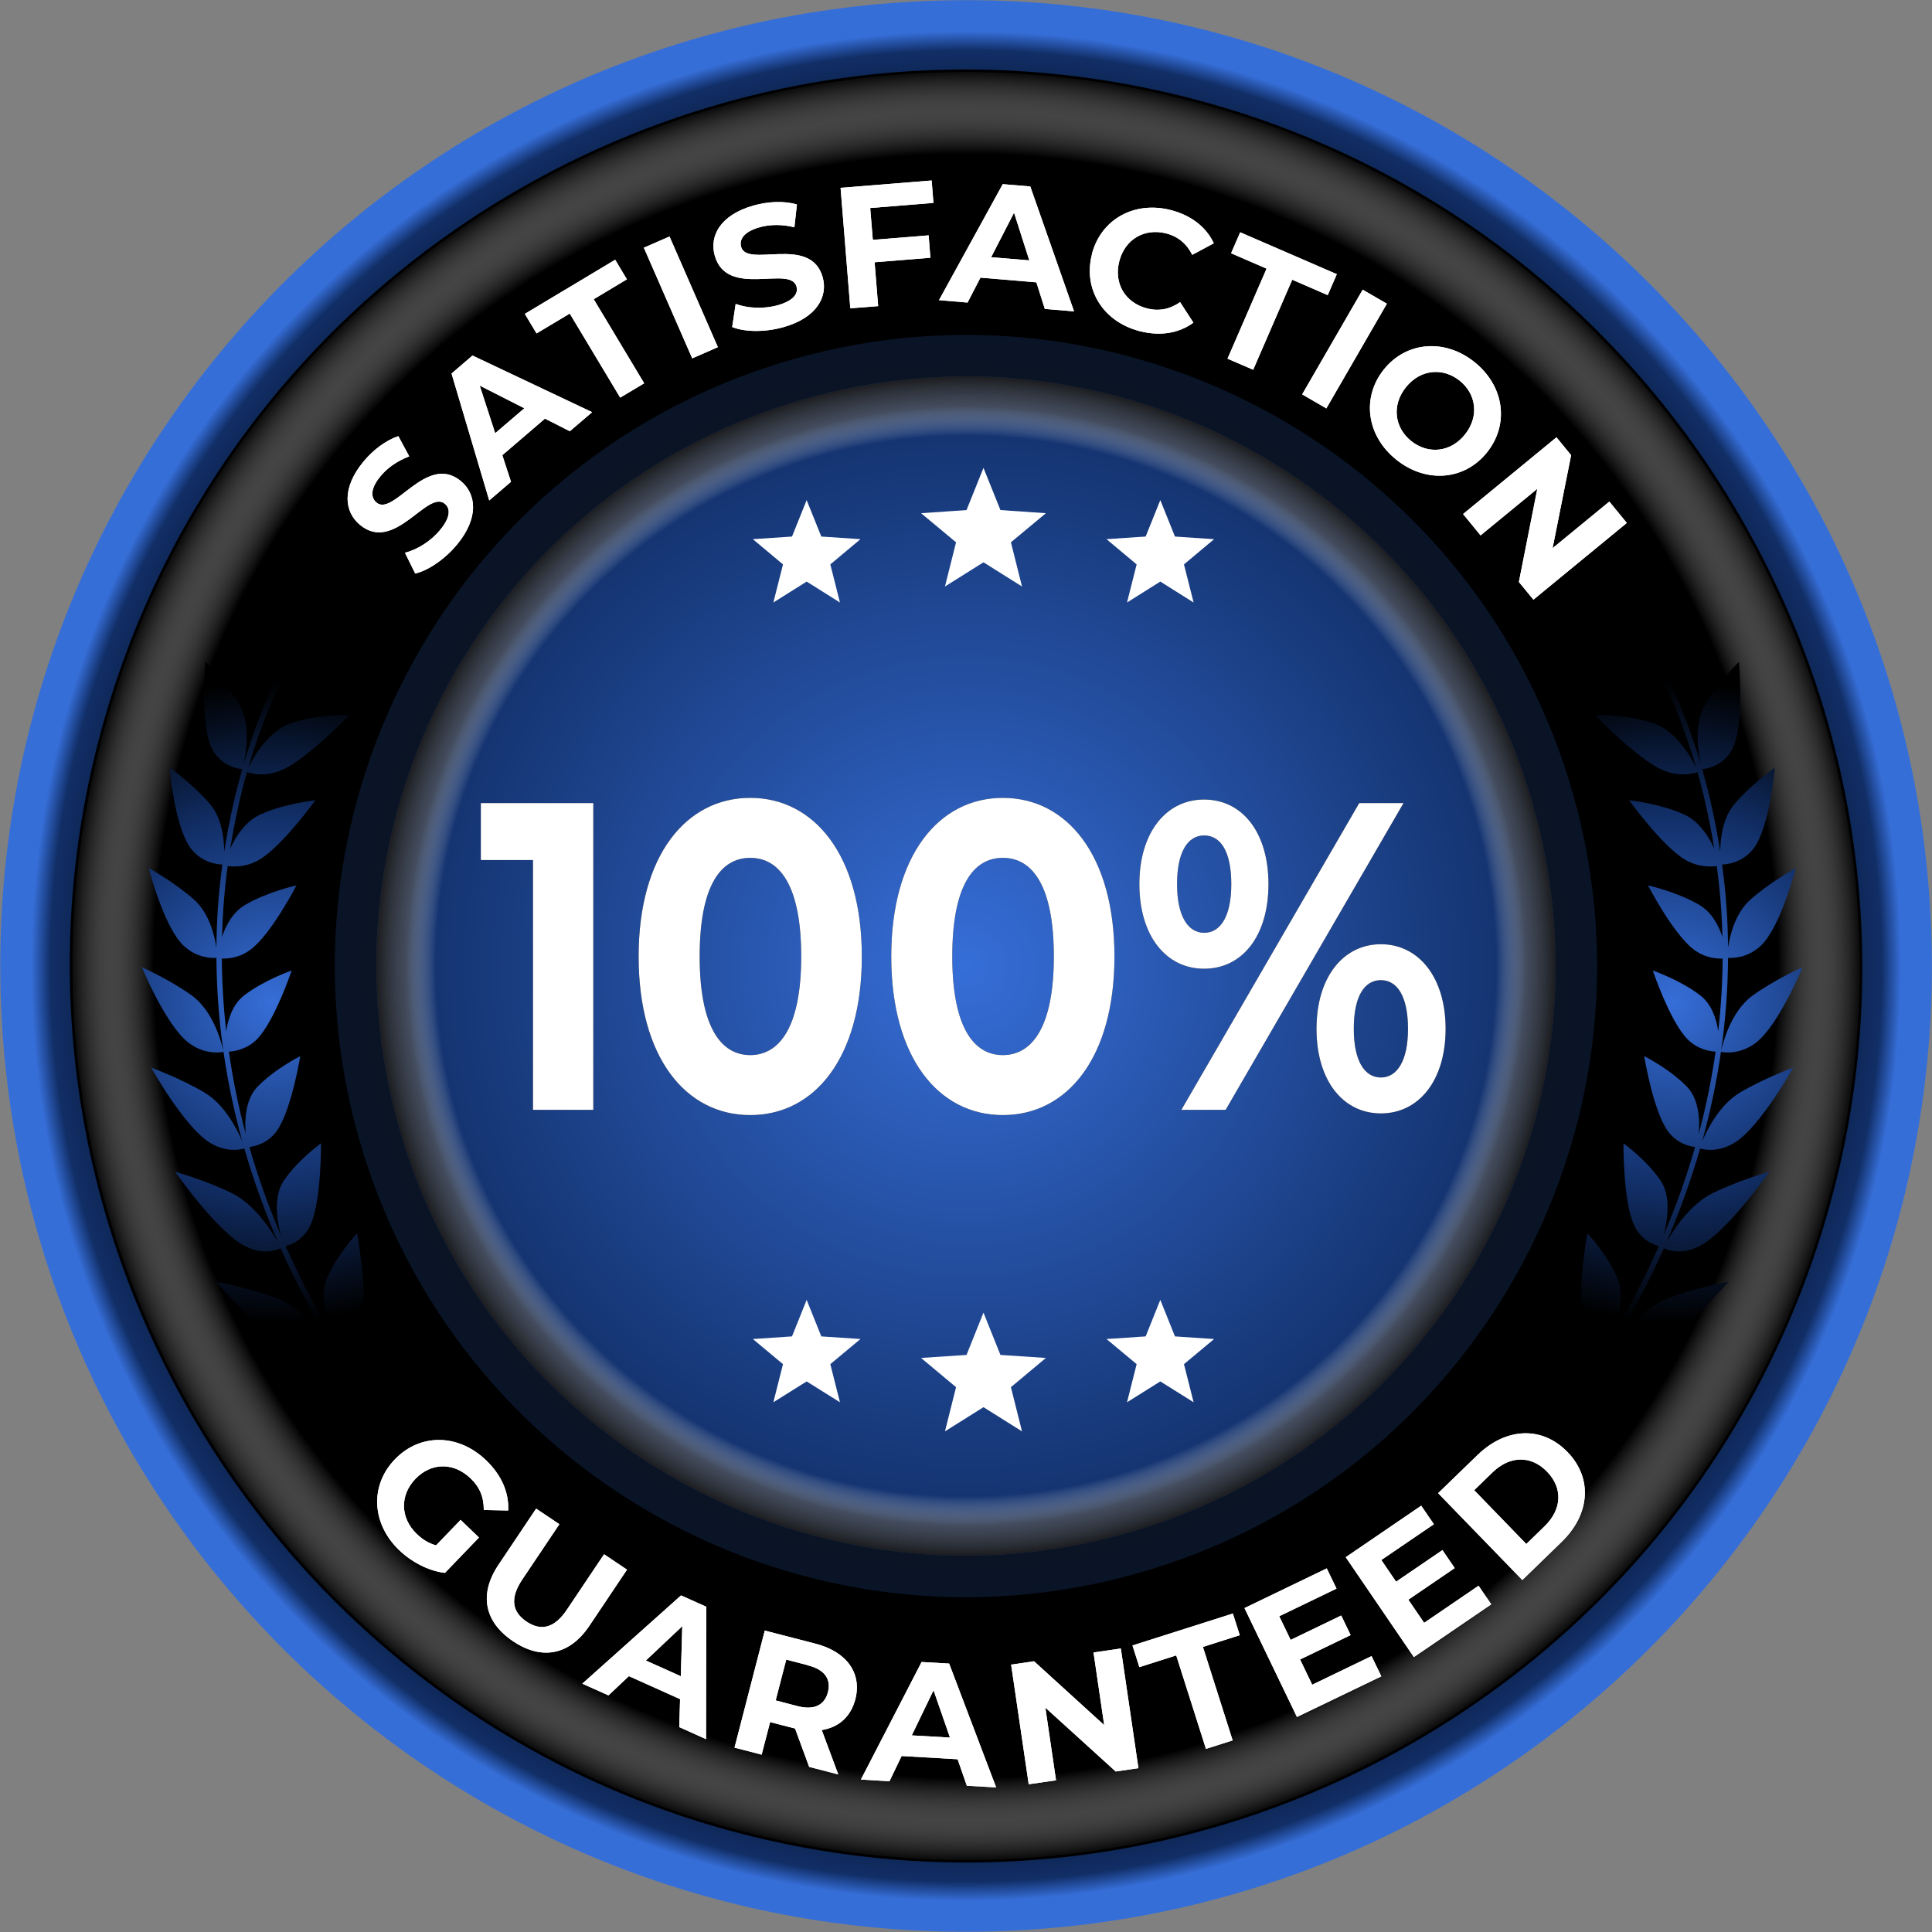 <svg width="728" height="728" viewBox="0 0 728 728" fill="none" xmlns="http://www.w3.org/2000/svg">
<rect x="0" y="0" width="728" height="728" fill="#808080" stroke="none"/>
<g clip-path="url(#clip0_2077_254)">
<path d="M373.806 727.778C574.721 722.376 733.216 555.123 727.815 354.208C722.413 153.292 555.16 -5.203 354.245 0.198C153.33 5.6 -5.166 172.853 0.236 373.768C5.637 574.684 172.89 733.179 373.806 727.778Z" fill="url(#paint0_radial_2077_254)"/>
<path d="M700.622 362.777C700.662 376.584 699.912 390.273 698.334 403.647C696.559 418.716 693.797 433.51 690.05 447.909C688.472 454.103 686.736 460.217 684.803 466.253C681.252 477.496 677.11 488.502 672.416 499.154C662.238 522.35 649.496 544.166 634.623 564.285C621.96 581.366 607.719 597.186 592.136 611.506C532.449 666.538 452.801 700.267 365.262 700.583C277.606 700.898 197.642 667.682 137.56 612.965C122.096 598.921 108.013 583.457 95.389 566.77C71.837 535.605 53.572 500.298 41.974 462.032C36.53 444.161 32.546 425.699 30.1 406.724C28.364 393.114 27.457 379.227 27.417 365.144C26.707 179.258 176.891 28.049 362.817 27.378C548.702 26.707 699.951 176.852 700.622 362.777Z" fill="black"/>
<path style="mix-blend-mode:multiply" d="M692.496 440.256C649.141 626.654 459.981 739.598 275.318 689.379C101.306 642.04 -5.365 463.413 35.505 287.744C78.859 101.385 268.02 -11.598 452.682 38.621C626.694 85.96 733.365 264.587 692.535 440.256H692.496Z" fill="url(#paint1_radial_2077_254)"/>
<path d="M692.495 440.256C649.141 626.654 459.981 739.598 275.318 689.379C101.306 642.04 -5.365 463.413 35.505 287.744C78.859 101.385 268.02 -11.598 452.682 38.621C626.694 85.96 733.365 264.587 692.535 440.256H692.495Z" stroke="black" stroke-miterlimit="10"/>
<path style="mix-blend-mode:multiply" opacity="0.18" d="M434.725 591.02C560.09 551.949 630.045 418.648 590.974 293.283C551.903 167.918 418.602 97.963 293.237 137.034C167.872 176.104 97.917 309.406 136.988 434.771C176.058 560.136 309.36 630.091 434.725 591.02Z" fill="url(#paint2_radial_2077_254)"/>
<path d="M425.598 577.44C543.471 543.418 611.445 420.283 577.423 302.41C543.401 184.538 420.266 116.563 302.393 150.586C184.52 184.608 116.546 307.743 150.568 425.616C184.591 543.488 307.726 611.462 425.598 577.44Z" fill="url(#paint3_radial_2077_254)"/>
<path style="mix-blend-mode:multiply" d="M425.598 577.44C543.471 543.418 611.445 420.283 577.423 302.41C543.401 184.538 420.266 116.563 302.393 150.586C184.52 184.608 116.546 307.743 150.568 425.616C184.591 543.488 307.726 611.462 425.598 577.44Z" fill="url(#paint4_radial_2077_254)"/>
<path d="M370.588 530.24L356.071 539.353L360.252 522.705L347.076 511.699L364.197 510.555L370.588 494.617L376.979 510.555L394.1 511.699L380.924 522.705L385.105 539.353L370.588 530.24Z" fill="white"/>
<path d="M303.958 520.535L291.413 528.386L295.042 514.026L283.681 504.558L298.435 503.572L303.958 489.804L309.481 503.572L324.235 504.558L312.874 514.026L316.503 528.386L303.958 520.535Z" fill="white"/>
<path d="M437.218 520.535L424.673 528.386L428.303 514.026L416.941 504.558L431.695 503.572L437.218 489.804L442.741 503.572L457.495 504.558L446.134 514.026L449.763 528.386L437.218 520.535Z" fill="white"/>
<path d="M370.588 211.883L356.071 220.996L360.252 204.348L347.076 193.381L364.197 192.198L370.588 176.3L376.979 192.198L394.1 193.381L380.924 204.348L385.105 220.996L370.588 211.883Z" fill="white"/>
<path d="M303.958 219.142L291.413 227.032L295.042 212.672L283.681 203.165L298.435 202.178L303.958 188.45L309.481 202.178L324.235 203.165L312.874 212.672L316.503 227.032L303.958 219.142Z" fill="white"/>
<path d="M437.218 219.142L424.673 227.032L428.303 212.672L416.941 203.165L431.695 202.178L437.218 188.45L442.741 202.178L457.495 203.165L446.134 212.672L449.763 227.032L437.218 219.142Z" fill="white"/>
<path d="M128.368 508.582C129.789 507.951 134.799 505.268 136.337 498.286C138.704 487.713 134.562 464.714 134.562 464.714C134.562 464.714 126.988 472.644 123.122 481.914C120.084 489.173 123.713 499.509 126.12 504.992C118.822 492.96 112.747 481.125 107.618 469.527C109.157 469.172 114.364 467.476 117.046 461.48C121.149 452.367 120.952 430.827 120.952 430.827C120.952 430.827 112.194 437.1 106.908 444.95C102.884 450.947 104.423 460.178 105.843 465.503C100.991 454.103 97.046 442.978 93.969 432.208C95.704 432.011 100.872 431.025 104.383 426.015C109.867 418.164 113.141 397.966 113.141 397.966C113.141 397.966 103.476 402.818 97.006 409.525C92.43 414.259 92.154 422.109 92.588 427.237C89.708 416.507 87.657 406.132 86.237 396.27C88.485 396.151 93.061 395.402 96.848 391.575C103.515 384.75 109.906 365.696 109.906 365.696C109.906 365.696 99.531 369.286 92.035 375.046C87.696 378.399 85.921 383.961 85.25 388.577C84.146 378.912 83.633 369.76 83.593 361.199C85.921 361.278 90.458 360.923 94.639 357.649C102.371 351.692 111.721 333.624 111.721 333.624C111.721 333.624 100.793 336.03 92.391 340.962C87.696 343.723 85.092 348.733 83.672 353.033C83.751 349.404 83.909 345.853 84.146 342.461C84.54 336.859 85.092 331.494 85.802 326.326C88.012 326.641 92.825 326.839 97.756 323.919C106.435 318.751 118.822 301.552 118.822 301.552C118.822 301.552 107.46 302.696 98.229 306.838C92.43 309.441 88.801 315.24 86.749 319.777C88.485 308.968 90.694 299.263 93.061 290.94C94.205 291.334 99.847 293.03 106.474 290.032C116.1 285.653 131.682 269.44 131.682 269.44C131.682 269.44 120.005 269.124 109.985 272.398C101.069 275.318 95.468 285.298 93.574 289.243C97.992 274.055 102.647 263.641 104.738 259.301C107.224 257.999 111.997 255.041 115.981 249.36C123.28 238.985 131.564 213.579 131.564 213.579C131.564 213.579 115.942 226.953 107.618 237.486C100.083 246.993 101.701 255.987 102.608 259.025C100.399 263.68 96.02 273.7 91.799 287.981C92.746 283.72 94.56 272.872 90.181 265.455C85.211 257.013 77.439 249.399 77.439 249.399C77.439 249.399 75.151 274.371 80.319 282.931C84.185 289.362 90.852 289.756 91.286 289.796C88.761 298.711 86.315 309.126 84.501 320.882C84.422 315.872 83.554 308.14 79.096 302.932C72.824 295.555 63.908 289.243 63.908 289.243C63.908 289.243 65.841 312.518 72.311 320.211C76.571 325.261 82.173 325.734 83.791 325.734C83.081 330.981 82.489 336.464 82.094 342.184C81.779 346.918 81.581 351.889 81.542 357.096C80.832 352.284 78.781 344.078 73.218 339.068C65.841 332.48 56.058 327.115 56.058 327.115C56.058 327.115 61.699 349.404 69.273 356.426C74.323 361.12 80.043 361.041 81.542 360.923C81.621 371.732 82.37 383.488 84.146 395.954C83.672 393.745 80.674 381.161 72.232 375.085C63.947 369.089 53.454 364.473 53.454 364.473C53.454 364.473 62.488 386.368 71.048 392.916C77.636 397.927 84.106 396.349 84.225 396.349C85.763 407.079 88.051 418.322 91.286 430.038C89.353 425.502 84.659 416.231 77.124 411.734C68.011 406.29 56.965 402.305 56.965 402.305C56.965 402.305 69.313 424.358 78.781 430.393C85.29 434.536 90.852 433.115 92.075 432.76C95.349 444.161 99.531 455.957 104.778 468.107C102.292 463.728 95.902 453.787 87.38 449.605C77.479 444.753 65.96 441.518 65.96 441.518C65.96 441.518 81.7 464.004 92.114 469.448C99.413 473.275 104.778 470.829 105.725 470.356C111.129 482.506 117.638 494.972 125.41 507.635C122.451 503.612 113.812 492.763 104.107 489.173C93.377 485.189 81.424 482.98 81.424 482.98C81.424 482.98 100.951 505.86 112.431 510.397C120.913 513.711 125.923 509.647 126.396 509.253C133.024 519.944 140.558 530.753 149.119 541.68L150.697 540.418C142.294 529.688 134.878 519.076 128.329 508.543L128.368 508.582Z" fill="url(#paint5_radial_2077_254)"/>
<path d="M604.328 508.582C602.908 507.951 597.898 505.268 596.36 498.286C593.993 487.713 598.135 464.714 598.135 464.714C598.135 464.714 605.709 472.644 609.575 481.914C612.613 489.173 608.983 499.509 606.577 504.992C613.875 492.96 619.95 481.125 625.079 469.527C623.54 469.172 618.333 467.476 615.65 461.48C611.548 452.367 611.745 430.827 611.745 430.827C611.745 430.827 620.503 437.1 625.789 444.95C629.813 450.947 628.274 460.178 626.854 465.503C631.706 454.103 635.651 442.978 638.728 432.208C636.993 432.011 631.825 431.025 628.314 426.015C622.83 418.164 619.556 397.966 619.556 397.966C619.556 397.966 629.221 402.818 635.691 409.525C640.267 414.259 640.543 422.109 640.109 427.237C642.989 416.507 645.04 406.132 646.46 396.27C644.212 396.151 639.636 395.402 635.848 391.575C629.182 384.75 622.791 365.696 622.791 365.696C622.791 365.696 633.166 369.286 640.661 375.046C645.001 378.399 646.776 383.961 647.447 388.577C648.551 378.912 649.064 369.76 649.103 361.199C646.776 361.278 642.239 360.923 638.058 357.649C630.326 351.692 620.976 333.624 620.976 333.624C620.976 333.624 631.904 336.03 640.306 340.962C645.001 343.723 647.604 348.733 649.025 353.033C648.946 349.404 648.788 345.853 648.551 342.461C648.157 336.859 647.604 331.494 646.894 326.326C644.685 326.641 639.872 326.839 634.941 323.919C626.262 318.751 613.875 301.552 613.875 301.552C613.875 301.552 625.237 302.696 634.468 306.838C640.267 309.441 643.896 315.24 645.948 319.777C644.212 308.968 642.003 299.263 639.636 290.94C638.492 291.334 632.85 293.03 626.223 290.032C616.597 285.653 601.015 269.44 601.015 269.44C601.015 269.44 612.692 269.124 622.712 272.398C631.627 275.318 637.229 285.298 639.123 289.243C634.704 274.055 630.049 263.641 627.959 259.301C625.473 257.999 620.7 255.041 616.715 249.36C609.417 238.985 601.133 213.579 601.133 213.579C601.133 213.579 616.755 226.953 625.079 237.486C632.614 246.993 630.996 255.987 630.089 259.025C632.298 263.68 636.677 273.7 640.898 287.981C639.951 283.72 638.137 272.872 642.515 265.455C647.486 257.013 655.258 249.399 655.258 249.399C655.258 249.399 657.546 274.371 652.378 282.931C648.512 289.362 641.845 289.756 641.411 289.796C643.936 298.711 646.381 309.126 648.196 320.882C648.275 315.872 649.143 308.14 653.601 302.932C659.873 295.555 668.789 289.243 668.789 289.243C668.789 289.243 666.856 312.518 660.386 320.211C656.125 325.261 650.524 325.734 648.906 325.734C649.616 330.981 650.208 336.464 650.603 342.184C650.918 346.918 651.115 351.889 651.155 357.096C651.865 352.284 653.916 344.078 659.479 339.068C666.856 332.48 676.639 327.115 676.639 327.115C676.639 327.115 670.998 349.404 663.424 356.426C658.374 361.12 652.654 361.041 651.155 360.923C651.076 371.732 650.326 383.488 648.551 395.954C649.025 393.745 652.023 381.161 660.465 375.085C668.749 369.089 679.243 364.473 679.243 364.473C679.243 364.473 670.209 386.368 661.648 392.916C655.06 397.927 648.591 396.349 648.472 396.349C646.934 407.079 644.646 418.322 641.411 430.038C643.344 425.502 648.038 416.231 655.573 411.734C664.686 406.29 675.732 402.305 675.732 402.305C675.732 402.305 663.384 424.358 653.916 430.393C647.407 434.536 641.845 433.115 640.622 432.76C637.348 444.161 633.166 455.957 627.919 468.107C630.404 463.728 636.795 453.787 645.316 449.605C655.218 444.753 666.737 441.518 666.737 441.518C666.737 441.518 650.997 464.004 640.582 469.448C633.284 473.275 627.919 470.829 626.972 470.356C621.568 482.506 615.059 494.972 607.287 507.635C610.246 503.612 618.885 492.763 628.59 489.173C639.32 485.189 651.273 482.98 651.273 482.98C651.273 482.98 631.746 505.86 620.266 510.397C611.784 513.711 606.774 509.647 606.301 509.253C599.673 519.944 592.138 530.753 583.578 541.68L582 540.418C590.403 529.688 597.819 519.076 604.368 508.543L604.328 508.582Z" fill="url(#paint6_radial_2077_254)"/>
<path d="M223.56 302.617V418.204H200.837V324.077H181.191V302.617H223.521H223.56Z" fill="black"/>
<path d="M240.642 360.41C240.642 322.263 258.591 300.644 282.695 300.644C306.798 300.644 324.748 322.263 324.748 360.41C324.748 398.558 306.956 420.176 282.695 420.176C258.433 420.176 240.642 398.558 240.642 360.41ZM301.907 360.41C301.907 334.176 294.056 323.249 282.695 323.249C271.333 323.249 263.641 334.137 263.641 360.41C263.641 386.683 271.491 397.571 282.695 397.571C293.898 397.571 301.907 386.683 301.907 360.41Z" fill="black"/>
<path d="M335.833 360.41C335.833 322.263 353.783 300.644 377.886 300.644C401.99 300.644 419.939 322.263 419.939 360.41C419.939 398.558 402.148 420.176 377.886 420.176C353.625 420.176 335.833 398.558 335.833 360.41ZM397.098 360.41C397.098 334.176 389.248 323.249 377.886 323.249C366.525 323.249 358.832 334.137 358.832 360.41C358.832 386.683 366.683 397.571 377.886 397.571C389.09 397.571 397.098 386.683 397.098 360.41Z" fill="black"/>
<path d="M429.328 333.151C429.328 313.663 439.427 301.275 453.708 301.275C467.989 301.275 477.969 313.505 477.969 333.151C477.969 352.796 468.028 365.026 453.708 365.026C439.388 365.026 429.328 352.639 429.328 333.151ZM463.965 333.151C463.965 320.763 459.902 314.807 453.747 314.807C447.593 314.807 443.53 320.921 443.53 333.151C443.53 345.38 447.751 351.495 453.747 351.495C459.744 351.495 463.965 345.538 463.965 333.151ZM512.172 302.617H528.859L461.835 418.204H445.148L512.172 302.617ZM496.077 387.67C496.077 368.182 506.176 355.795 520.338 355.795C534.5 355.795 544.718 368.182 544.718 387.67C544.718 407.158 534.619 419.545 520.338 419.545C506.057 419.545 496.077 407.158 496.077 387.67ZM530.556 387.67C530.556 375.44 526.492 369.326 520.338 369.326C514.184 369.326 510.121 375.283 510.121 387.67C510.121 400.057 514.342 406.014 520.338 406.014C526.334 406.014 530.556 399.899 530.556 387.67Z" fill="black"/>
<path d="M223.56 302.617V418.204H200.837V324.077H181.191V302.617H223.521H223.56Z" fill="white"/>
<path d="M240.642 360.41C240.642 322.263 258.591 300.644 282.695 300.644C306.798 300.644 324.748 322.263 324.748 360.41C324.748 398.558 306.956 420.176 282.695 420.176C258.433 420.176 240.642 398.558 240.642 360.41ZM301.907 360.41C301.907 334.176 294.056 323.249 282.695 323.249C271.333 323.249 263.641 334.137 263.641 360.41C263.641 386.683 271.491 397.571 282.695 397.571C293.898 397.571 301.907 386.683 301.907 360.41Z" fill="white"/>
<path d="M335.833 360.41C335.833 322.263 353.783 300.644 377.886 300.644C401.99 300.644 419.939 322.263 419.939 360.41C419.939 398.558 402.148 420.176 377.886 420.176C353.625 420.176 335.833 398.558 335.833 360.41ZM397.098 360.41C397.098 334.176 389.248 323.249 377.886 323.249C366.525 323.249 358.832 334.137 358.832 360.41C358.832 386.683 366.683 397.571 377.886 397.571C389.09 397.571 397.098 386.683 397.098 360.41Z" fill="white"/>
<path d="M429.328 333.151C429.328 313.663 439.427 301.275 453.708 301.275C467.989 301.275 477.969 313.505 477.969 333.151C477.969 352.796 468.028 365.026 453.708 365.026C439.388 365.026 429.328 352.639 429.328 333.151ZM463.965 333.151C463.965 320.763 459.902 314.807 453.747 314.807C447.593 314.807 443.53 320.921 443.53 333.151C443.53 345.38 447.751 351.495 453.747 351.495C459.744 351.495 463.965 345.538 463.965 333.151ZM512.172 302.617H528.859L461.835 418.204H445.148L512.172 302.617ZM496.077 387.67C496.077 368.182 506.176 355.795 520.338 355.795C534.5 355.795 544.718 368.182 544.718 387.67C544.718 407.158 534.619 419.545 520.338 419.545C506.057 419.545 496.077 407.158 496.077 387.67ZM530.556 387.67C530.556 375.44 526.492 369.326 520.338 369.326C514.184 369.326 510.121 375.283 510.121 387.67C510.121 400.057 514.342 406.014 520.338 406.014C526.334 406.014 530.556 399.899 530.556 387.67Z" fill="white"/>
<path d="M156.456 216.104L152.59 208.293C157.206 207.11 162.334 203.954 165.806 199.733C169.79 194.92 169.79 191.645 167.621 189.831C161.033 184.387 148.724 208.569 135.667 197.8C129.71 192.868 128.684 183.953 136.929 173.972C140.558 169.554 145.371 165.924 150.105 164.346L154.208 171.96C149.671 173.696 145.963 176.3 143.399 179.416C139.414 184.229 139.69 187.582 141.9 189.397C148.369 194.722 160.756 170.619 173.656 181.27C179.534 186.122 180.521 195.117 172.236 205.177C167.621 210.739 161.348 214.999 156.378 216.143L156.456 216.104Z" fill="white"/>
<path d="M205.334 157.758L189.278 171.526L192.553 181.546L184.347 188.568L170.145 140.756L178.035 133.97L223.126 155.312L214.723 162.492L205.295 157.719L205.334 157.758ZM197.602 153.853L180.757 145.292L186.596 163.242L197.563 153.853H197.602Z" fill="white"/>
<path d="M214.684 118.151L202.178 125.646L197.76 118.269L231.805 97.874L236.223 105.251L223.718 112.746L242.732 144.424L233.699 149.829L214.684 118.151Z" fill="white"/>
<path d="M242.614 93.337L252.279 89.116L270.505 130.814L260.84 135.035L242.614 93.337Z" fill="white"/>
<path d="M275.909 123.122L277.211 114.522C281.669 116.179 287.705 116.494 292.991 115.035C298.987 113.338 300.881 110.656 300.131 107.973C297.804 99.768 273.897 112.589 269.321 96.296C267.231 88.84 271.491 80.95 283.957 77.439C289.48 75.901 295.476 75.625 300.289 77.045L299.342 85.645C294.608 84.461 290.111 84.54 286.206 85.645C280.209 87.341 278.513 90.26 279.263 93.022C281.551 101.109 305.457 88.367 309.994 104.462C312.045 111.8 307.745 119.769 295.2 123.28C288.257 125.252 280.643 125.134 275.909 123.24V123.122Z" fill="white"/>
<path d="M327.904 78.386L328.89 90.379L349.917 88.682L350.587 97.124L329.561 98.821L330.902 115.35L320.408 116.179L316.74 70.772L351.061 68.011L351.731 76.453L327.904 78.386Z" fill="white"/>
<path d="M390.51 106.395L369.444 104.62L364.592 114.009L353.822 113.102L377.847 69.392L388.222 70.26L404.712 117.323L393.705 116.415L390.51 106.356V106.395ZM387.867 98.15L382.107 80.161L373.468 96.927L387.867 98.111V98.15Z" fill="white"/>
<path d="M411.418 95.823C414.85 82.528 427.514 75.625 441.242 79.175C448.856 81.147 454.536 85.566 457.377 91.68L449.25 96.02C447.159 91.838 443.885 89.116 439.506 87.972C431.261 85.842 423.884 90.142 421.754 98.466C419.624 106.79 423.963 114.088 432.248 116.218C436.666 117.362 440.848 116.534 444.674 113.851L449.684 121.583C444.201 125.607 437.139 126.751 429.447 124.779C415.758 121.268 408.026 109.117 411.458 95.823H411.418Z" fill="white"/>
<path d="M477.259 101.227L463.886 95.428L467.318 87.538L503.73 103.318L500.298 111.208L486.924 105.409L472.21 139.335L462.545 135.154L477.259 101.227Z" fill="white"/>
<path d="M513.474 109.157L522.587 114.443L499.785 153.892L490.672 148.606L513.474 109.157Z" fill="white"/>
<path d="M521.364 139.335C529.767 128.724 544.284 127.422 555.527 136.377C566.731 145.292 568.861 159.652 560.419 170.343C551.977 181.033 537.459 182.217 526.256 173.301C514.973 164.346 512.961 149.947 521.364 139.335ZM552.056 163.676C557.421 156.89 556.316 148.448 549.965 143.399C543.574 138.349 535.132 139.178 529.727 145.963C524.323 152.748 525.467 161.19 531.818 166.24C538.209 171.289 546.651 170.461 552.056 163.676Z" fill="white"/>
<path d="M613.005 197.05L577.816 225.966L572.333 219.299L579.276 184.189L557.894 201.744L551.306 193.697L586.495 164.78L592.018 171.526L585.035 206.557L606.417 189.002L613.005 197.05Z" fill="white"/>
<path d="M156.456 216.104L152.59 208.293C157.206 207.11 162.334 203.954 165.806 199.733C169.79 194.92 169.79 191.645 167.621 189.831C161.033 184.387 148.724 208.569 135.667 197.8C129.71 192.868 128.684 183.953 136.929 173.972C140.558 169.554 145.371 165.924 150.105 164.346L154.208 171.96C149.671 173.696 145.963 176.3 143.399 179.416C139.414 184.229 139.69 187.582 141.9 189.397C148.369 194.722 160.756 170.619 173.656 181.27C179.534 186.122 180.521 195.117 172.236 205.177C167.621 210.739 161.348 214.999 156.378 216.143L156.456 216.104Z" fill="white"/>
<path d="M205.334 157.758L189.278 171.526L192.553 181.546L184.347 188.568L170.145 140.756L178.035 133.97L223.126 155.312L214.723 162.492L205.295 157.719L205.334 157.758ZM197.602 153.853L180.757 145.292L186.596 163.242L197.563 153.853H197.602Z" fill="white"/>
<path d="M214.684 118.151L202.178 125.646L197.76 118.269L231.805 97.874L236.223 105.251L223.718 112.746L242.732 144.424L233.699 149.829L214.684 118.151Z" fill="white"/>
<path d="M242.614 93.337L252.279 89.116L270.505 130.814L260.84 135.035L242.614 93.337Z" fill="white"/>
<path d="M275.909 123.122L277.211 114.522C281.669 116.179 287.705 116.494 292.991 115.035C298.987 113.338 300.881 110.656 300.131 107.973C297.804 99.768 273.897 112.589 269.321 96.296C267.231 88.84 271.491 80.95 283.957 77.439C289.48 75.901 295.476 75.625 300.289 77.045L299.342 85.645C294.608 84.461 290.111 84.54 286.206 85.645C280.209 87.341 278.513 90.26 279.263 93.022C281.551 101.109 305.457 88.367 309.994 104.462C312.045 111.8 307.745 119.769 295.2 123.28C288.257 125.252 280.643 125.134 275.909 123.24V123.122Z" fill="white"/>
<path d="M327.904 78.386L328.89 90.379L349.917 88.682L350.587 97.124L329.561 98.821L330.902 115.35L320.408 116.179L316.74 70.772L351.061 68.011L351.731 76.453L327.904 78.386Z" fill="white"/>
<path d="M390.51 106.395L369.444 104.62L364.592 114.009L353.822 113.102L377.847 69.392L388.222 70.26L404.712 117.323L393.705 116.415L390.51 106.356V106.395ZM387.867 98.15L382.107 80.161L373.468 96.927L387.867 98.111V98.15Z" fill="white"/>
<path d="M411.418 95.823C414.85 82.528 427.514 75.625 441.242 79.175C448.856 81.147 454.536 85.566 457.377 91.68L449.25 96.02C447.159 91.838 443.885 89.116 439.506 87.972C431.261 85.842 423.884 90.142 421.754 98.466C419.624 106.79 423.963 114.088 432.248 116.218C436.666 117.362 440.848 116.534 444.674 113.851L449.684 121.583C444.201 125.607 437.139 126.751 429.447 124.779C415.758 121.268 408.026 109.117 411.458 95.823H411.418Z" fill="white"/>
<path d="M477.259 101.227L463.886 95.428L467.318 87.538L503.73 103.318L500.298 111.208L486.924 105.409L472.21 139.335L462.545 135.154L477.259 101.227Z" fill="white"/>
<path d="M513.474 109.157L522.587 114.443L499.785 153.892L490.672 148.606L513.474 109.157Z" fill="white"/>
<path d="M521.364 139.335C529.767 128.724 544.284 127.422 555.527 136.377C566.731 145.292 568.861 159.652 560.419 170.343C551.977 181.033 537.459 182.217 526.256 173.301C514.973 164.346 512.961 149.947 521.364 139.335ZM552.056 163.676C557.421 156.89 556.316 148.448 549.965 143.399C543.574 138.349 535.132 139.178 529.727 145.963C524.323 152.748 525.467 161.19 531.818 166.24C538.209 171.289 546.651 170.461 552.056 163.676Z" fill="white"/>
<path d="M613.005 197.05L577.816 225.966L572.333 219.299L579.276 184.189L557.894 201.744L551.306 193.697L586.495 164.78L592.018 171.526L585.035 206.557L606.417 189.002L613.005 197.05Z" fill="white"/>
<path d="M173.538 572.688L180.481 579.354L167.66 592.688C161.427 591.939 155.076 588.586 150.381 584.088C140.046 574.147 139.296 559.748 148.803 549.886C158.35 539.984 172.749 540.221 183.203 550.28C188.963 555.843 191.843 562.391 191.488 569.177L182.296 568.979C182.335 564.127 180.718 560.3 177.365 557.105C170.974 550.951 162.532 551.03 156.535 557.263C150.618 563.417 150.776 571.977 157.048 578.013C159.1 579.986 161.388 581.485 164.307 582.313L173.578 572.688H173.538Z" fill="white"/>
<path d="M187.819 589.651L202.021 568.466L210.778 574.344L196.774 595.213C191.961 602.393 193.105 607.482 198.391 611.032C203.756 614.622 208.806 613.715 213.619 606.535L227.623 585.666L236.263 591.465L222.061 612.65C214.605 623.775 204.072 625.668 193.342 618.449C182.572 611.23 180.363 600.815 187.819 589.651Z" fill="white"/>
<path d="M256.264 640.264L236.973 631.586L229.28 638.844L219.418 634.426L256.619 601.17L266.126 605.431L266.047 655.334L255.948 650.797L256.264 640.225V640.264ZM256.54 631.625L257.092 612.768L243.364 625.708L256.54 631.625Z" fill="white"/>
<path d="M304.905 665.788L299.579 651.31L299.066 651.192L290.19 648.904L286.995 661.173L276.777 658.53L288.178 614.425L307.272 619.356C319.067 622.394 324.827 630.442 322.302 640.304C320.566 646.931 315.99 650.916 309.639 651.902L315.872 668.629L304.905 665.788ZM304.589 627.522L296.265 625.353L292.281 640.738L300.605 642.908C306.838 644.525 310.743 642.434 311.966 637.661C313.229 632.809 310.822 629.14 304.55 627.562L304.589 627.522Z" fill="white"/>
<path d="M360.844 662.908L339.739 661.686L335.162 671.193L324.393 670.562L347.273 626.26L357.649 626.852L375.361 673.52L364.316 672.889L360.844 662.908ZM357.964 654.742L351.771 636.911L343.565 653.914L358.004 654.742H357.964Z" fill="white"/>
<path d="M422.346 621.171L428.973 666.262L420.413 667.524L393.903 643.46L397.927 670.838L387.63 672.337L381.003 627.246L389.642 625.984L416.073 650.048L412.049 622.67L422.346 621.171Z" fill="white"/>
<path d="M443.214 623.775L429.328 628.193L426.725 620.027L464.557 607.995L467.16 616.161L453.274 620.579L464.478 655.808L454.418 659.003L443.214 623.775Z" fill="white"/>
<path d="M516.827 624.051L520.496 631.664L488.7 646.971L468.936 605.943L499.943 590.992L503.612 598.606L482.033 609.021L486.333 617.936L505.387 608.744L508.937 616.121L489.883 625.313L494.459 634.82L516.788 624.051H516.827Z" fill="white"/>
<path d="M557.144 597.541L561.918 604.523L532.765 624.406L507.083 586.771L535.526 567.362L540.3 574.344L520.496 587.836L526.058 596.002L543.534 584.088L548.15 590.874L530.674 602.788L536.631 611.506L557.105 597.541H557.144Z" fill="white"/>
<path d="M541.878 562.667L556.75 548.268C567.441 537.893 581.051 537.223 590.637 547.124C600.223 557.026 599.158 570.597 588.467 580.972L573.634 595.371L541.917 562.667H541.878ZM582.037 575.094C588.507 568.782 589.02 560.813 582.944 554.541C576.869 548.268 568.861 548.544 562.391 554.817L555.488 561.523L575.133 581.8L582.037 575.094Z" fill="white"/>
<path d="M173.538 572.688L180.481 579.354L167.66 592.688C161.427 591.939 155.076 588.586 150.381 584.088C140.046 574.147 139.296 559.748 148.803 549.886C158.35 539.984 172.749 540.221 183.203 550.28C188.963 555.843 191.843 562.391 191.488 569.177L182.296 568.979C182.335 564.127 180.718 560.3 177.365 557.105C170.974 550.951 162.532 551.03 156.535 557.263C150.618 563.417 150.776 571.977 157.048 578.013C159.1 579.986 161.388 581.485 164.307 582.313L173.578 572.688H173.538Z" fill="white"/>
<path d="M187.819 589.651L202.021 568.466L210.778 574.344L196.774 595.213C191.961 602.393 193.105 607.482 198.391 611.032C203.756 614.622 208.806 613.715 213.619 606.535L227.623 585.666L236.263 591.465L222.061 612.65C214.605 623.775 204.072 625.668 193.342 618.449C182.572 611.23 180.363 600.815 187.819 589.651Z" fill="white"/>
<path d="M256.264 640.264L236.973 631.586L229.28 638.844L219.418 634.426L256.619 601.17L266.126 605.431L266.047 655.334L255.948 650.797L256.264 640.225V640.264ZM256.54 631.625L257.092 612.768L243.364 625.708L256.54 631.625Z" fill="white"/>
<path d="M304.905 665.788L299.579 651.31L299.066 651.192L290.19 648.904L286.995 661.173L276.777 658.53L288.178 614.425L307.272 619.356C319.067 622.394 324.827 630.442 322.302 640.304C320.566 646.931 315.99 650.916 309.639 651.902L315.872 668.629L304.905 665.788ZM304.589 627.522L296.265 625.353L292.281 640.738L300.605 642.908C306.838 644.525 310.743 642.434 311.966 637.661C313.229 632.809 310.822 629.14 304.55 627.562L304.589 627.522Z" fill="white"/>
<path d="M360.844 662.908L339.739 661.686L335.162 671.193L324.393 670.562L347.273 626.26L357.649 626.852L375.361 673.52L364.316 672.889L360.844 662.908ZM357.964 654.742L351.771 636.911L343.565 653.914L358.004 654.742H357.964Z" fill="white"/>
<path d="M422.346 621.171L428.973 666.262L420.413 667.524L393.903 643.46L397.927 670.838L387.63 672.337L381.003 627.246L389.642 625.984L416.073 650.048L412.049 622.67L422.346 621.171Z" fill="white"/>
<path d="M443.214 623.775L429.328 628.193L426.725 620.027L464.557 607.995L467.16 616.161L453.274 620.579L464.478 655.808L454.418 659.003L443.214 623.775Z" fill="white"/>
<path d="M516.827 624.051L520.496 631.664L488.7 646.971L468.936 605.943L499.943 590.992L503.612 598.606L482.033 609.021L486.333 617.936L505.387 608.744L508.937 616.121L489.883 625.313L494.459 634.82L516.788 624.051H516.827Z" fill="white"/>
<path d="M557.144 597.541L561.918 604.523L532.765 624.406L507.083 586.771L535.526 567.362L540.3 574.344L520.496 587.836L526.058 596.002L543.534 584.088L548.15 590.874L530.674 602.788L536.631 611.506L557.105 597.541H557.144Z" fill="white"/>
<path d="M541.878 562.667L556.75 548.268C567.441 537.893 581.051 537.223 590.637 547.124C600.223 557.026 599.158 570.597 588.467 580.972L573.634 595.371L541.917 562.667H541.878ZM582.037 575.094C588.507 568.782 589.02 560.813 582.944 554.541C576.869 548.268 568.861 548.544 562.391 554.817L555.488 561.523L575.133 581.8L582.037 575.094Z" fill="white"/>
</g>
<defs>
<radialGradient id="paint0_radial_2077_254" cx="0" cy="0" r="1" gradientUnits="userSpaceOnUse" gradientTransform="translate(364.014 364.014) scale(364)">
<stop offset="0.72"/>
<stop offset="0.78"/>
<stop offset="0.94" stop-color="#112E66"/>
<stop offset="0.96" stop-color="#366ED8"/>
<stop offset="0.98" stop-color="#366ED8"/>
<stop offset="1" stop-color="#366ED8"/>
</radialGradient>
<radialGradient id="paint1_radial_2077_254" cx="0" cy="0" r="1" gradientUnits="userSpaceOnUse" gradientTransform="translate(363.973 363.99) rotate(14.36) scale(337.214 337.214)">
<stop offset="0.91" stop-color="white" stop-opacity="0"/>
<stop offset="1" stop-color="#0F0F0F"/>
</radialGradient>
<radialGradient id="paint2_radial_2077_254" cx="0" cy="0" r="1" gradientUnits="userSpaceOnUse" gradientTransform="translate(364.001 364.001) scale(237.762)">
<stop stop-color="white" stop-opacity="0"/>
<stop offset="1" stop-color="#366ED8"/>
</radialGradient>
<radialGradient id="paint3_radial_2077_254" cx="0" cy="0" r="1" gradientUnits="userSpaceOnUse" gradientTransform="translate(364.007 364.005) scale(222.14)">
<stop stop-color="#366ED8"/>
<stop offset="1" stop-color="#112E66"/>
</radialGradient>
<radialGradient id="paint4_radial_2077_254" cx="0" cy="0" r="1" gradientUnits="userSpaceOnUse" gradientTransform="translate(364.007 364.005) scale(224.349)">
<stop offset="0.89" stop-color="white" stop-opacity="0"/>
<stop offset="0.94" stop-color="#575757" stop-opacity="0.7"/>
<stop offset="1" stop-color="#0F0F0F"/>
</radialGradient>
<radialGradient id="paint5_radial_2077_254" cx="0" cy="0" r="1" gradientUnits="userSpaceOnUse" gradientTransform="translate(102.095 377.649) scale(120.991 120.991)">
<stop stop-color="#366ED8"/>
<stop offset="0.59" stop-color="#112E66"/>
<stop offset="1"/>
</radialGradient>
<radialGradient id="paint6_radial_2077_254" cx="0" cy="0" r="1" gradientUnits="userSpaceOnUse" gradientTransform="translate(630.602 377.649) rotate(180) scale(120.991 120.991)">
<stop stop-color="#366ED8"/>
<stop offset="0.59" stop-color="#112E66"/>
<stop offset="1"/>
</radialGradient>
<clipPath id="clip0_2077_254">
<rect width="728" height="728" fill="white"/>
</clipPath>
</defs>
</svg>
